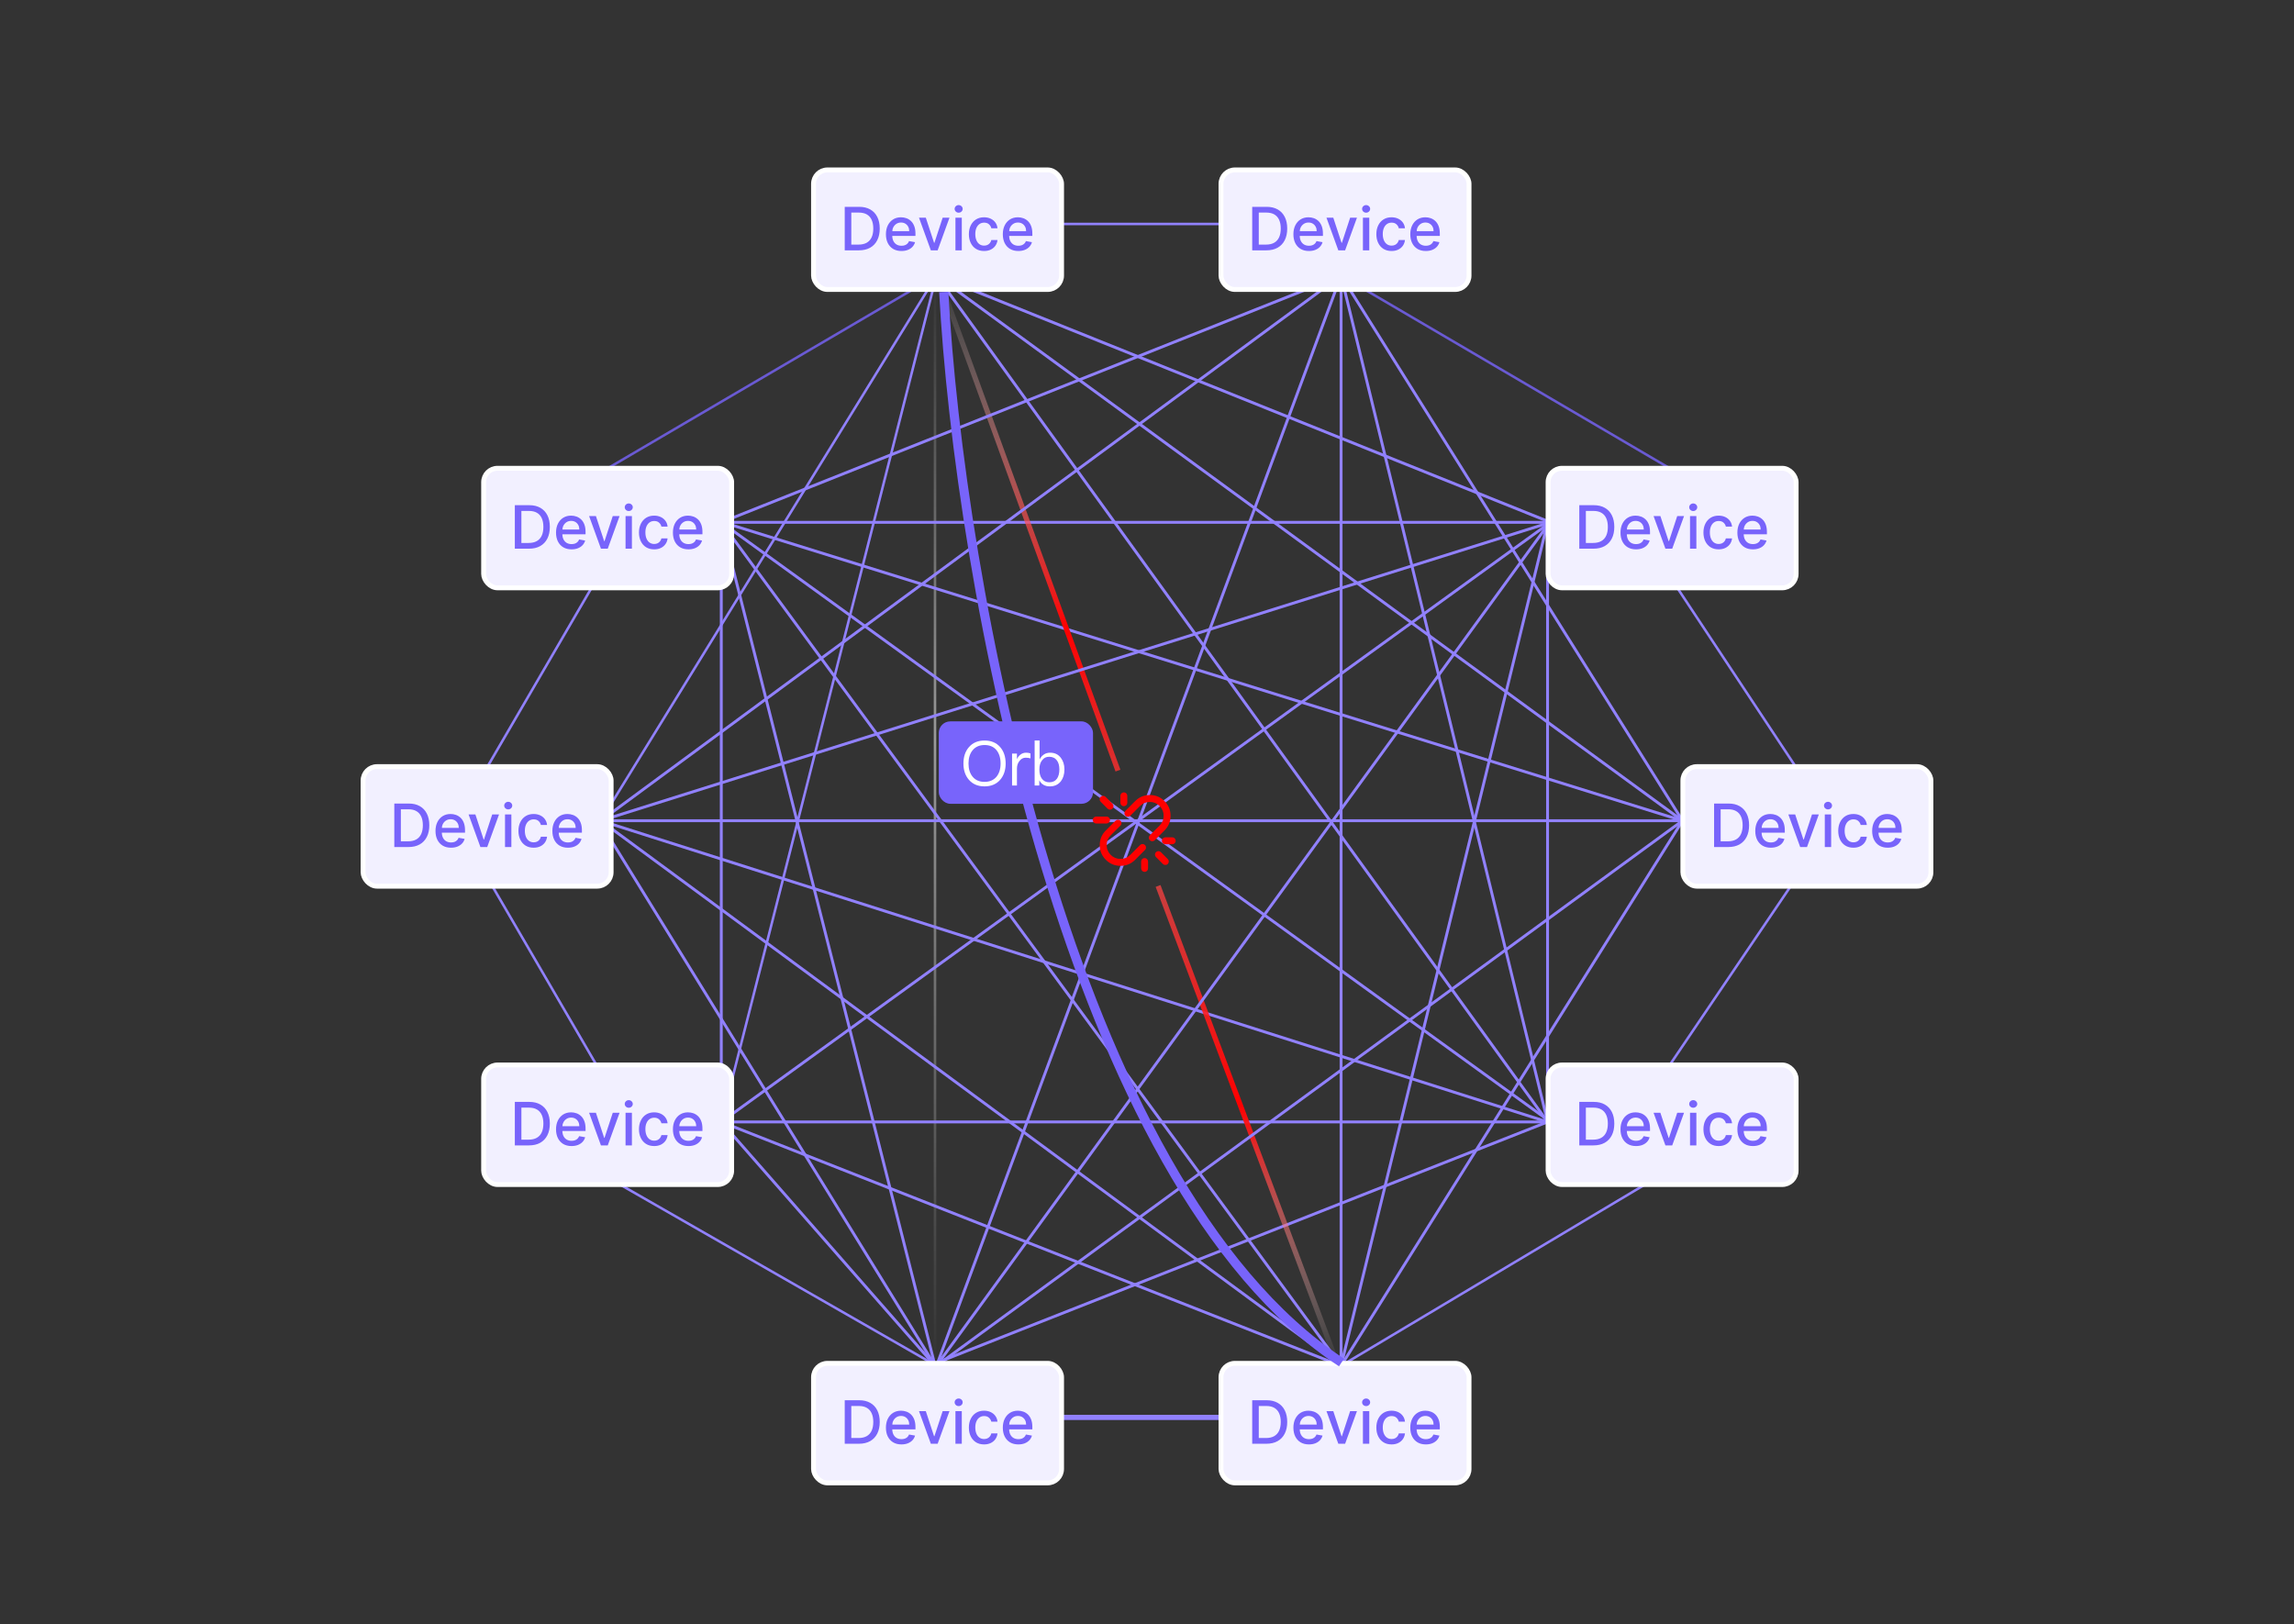 <svg width="500" height="354" viewBox="0 0 500 354" fill="none" xmlns="http://www.w3.org/2000/svg">
<rect x="0" y="0" width="500" height="354" fill="#333333" stroke="none"/>
<path d="M130.95 255.812L204.116 297.71" stroke="#9181FF" stroke-width="0.547"/>
<path d="M363.592 255.188L292.301 297.712" stroke="#9181FF" stroke-width="0.547"/>
<path d="M130.33 125.742L105.941 167.64" stroke="#9181FF" stroke-width="0.547"/>
<path d="M105.922 190.777L130.311 232.675" stroke="#9181FF" stroke-width="0.547"/>
<path d="M363.577 125.114L391.718 167.637" stroke="#9181FF" stroke-width="0.547"/>
<path d="M392.344 190.149L363.578 232.672" stroke="#9181FF" stroke-width="0.547"/>
<path d="M229.131 48.821H266.653" stroke="#9181FF" stroke-width="0.547"/>
<path d="M229.131 308.966H266.653" stroke="#9181FF" stroke-width="1.13"/>
<path opacity="0.5" d="M203.794 60.079V297.71" stroke="url(#paint0_linear_1520_4705)" stroke-width="0.547"/>
<path d="M157.21 244.559L203.799 297.714" stroke="#9181FF" stroke-width="0.625"/>
<path d="M130.956 179.52L203.81 297.711" stroke="#9181FF" stroke-width="0.625"/>
<path d="M157.21 113.856L203.799 297.708" stroke="#9181FF" stroke-width="0.625"/>
<path d="M157.21 113.856V244.758" stroke="#9181FF" stroke-width="0.625"/>
<path d="M292.301 60.079V297.709" stroke="#9181FF" stroke-width="0.625"/>
<path d="M366.48 178.9L130.947 178.9" stroke="#9181FF" stroke-width="0.625"/>
<path d="M337.951 113.856L157.22 113.856" stroke="#9181FF" stroke-width="0.625"/>
<path d="M337.306 244.559H157.204" stroke="#9181FF" stroke-width="0.625"/>
<path d="M337.306 244.561L130.939 178.9" stroke="#9181FF" stroke-width="0.625"/>
<path d="M337.951 244.553L157.224 113.856" stroke="#9181FF" stroke-width="0.625"/>
<path d="M337.306 244.559L204.106 297.088" stroke="#9181FF" stroke-width="0.625"/>
<path d="M204.112 60.079L157.21 244.555" stroke="#9181FF" stroke-width="0.547"/>
<path d="M204.114 60.079L130.947 178.894" stroke="#9181FF" stroke-width="0.547"/>
<path d="M204.108 60.079L337.934 113.858" stroke="#9181FF" stroke-width="0.63"/>
<path d="M204.108 60.079L366.7 178.894" stroke="#9181FF" stroke-width="0.63"/>
<path d="M156.59 113.555L366.709 178.896" stroke="#9181FF" stroke-width="0.625"/>
<path d="M204.108 60.079L337.308 244.555" stroke="#9181FF" stroke-width="0.63"/>
<path d="M291.775 298.082L252.415 193.121" stroke="url(#paint1_linear_1520_4705)" stroke-width="1.13"/>
<path d="M204.312 59.736L243.672 167.976" stroke="url(#paint2_linear_1520_4705)" stroke-width="1.13"/>
<path d="M157.21 244.559L292.287 297.713" stroke="#9181FF" stroke-width="0.625"/>
<path d="M130.947 178.9L292.289 297.715" stroke="#9181FF" stroke-width="0.625"/>
<path d="M157.21 113.856L292.287 297.707" stroke="#9181FF" stroke-width="0.625"/>
<path d="M292.288 60.076L130.946 178.892" stroke="#9181FF" stroke-width="0.625"/>
<path d="M292.3 60.077L157.223 113.857" stroke="#9181FF" stroke-width="0.625"/>
<path d="M292.301 60.079L366.718 178.894" stroke="#9181FF" stroke-width="0.625"/>
<path d="M292.301 60.079L337.327 244.555" stroke="#9181FF" stroke-width="0.625"/>
<path d="M292.301 60.079L204.126 297.709" stroke="#9181FF" stroke-width="0.625"/>
<path d="M337.948 113.856L130.956 178.892" stroke="#9181FF" stroke-width="0.625"/>
<path d="M337.937 113.856L157.21 244.553" stroke="#9181FF" stroke-width="0.625"/>
<path d="M337.317 114.489L204.116 297.715" stroke="#9181FF" stroke-width="0.625"/>
<path d="M337.327 113.856L292.301 297.707" stroke="#9181FF" stroke-width="0.625"/>
<path d="M337.306 113.856V244.553" stroke="#9181FF" stroke-width="0.625"/>
<path d="M366.718 178.9L292.301 297.715" stroke="#9181FF" stroke-width="0.625"/>
<path d="M366.708 178.9L204.116 297.715" stroke="#9181FF" stroke-width="0.625"/>
<path d="M204.106 60.081L131.565 102.604" stroke="#7864FB" stroke-opacity="0.8" stroke-width="0.547"/>
<path d="M292.291 60.081L364.832 102.604" stroke="#7864FB" stroke-opacity="0.8" stroke-width="0.547"/>
<rect x="177.314" y="37.037" width="54.064" height="26.064" rx="3.031" fill="#F2F0FF"/>
<rect x="177.314" y="37.037" width="54.064" height="26.064" rx="3.031" stroke="white" stroke-width="1.058"/>
<path d="M187.188 54.569H184.118V45.087H187.285C188.214 45.087 189.012 45.277 189.679 45.656C190.345 46.033 190.856 46.575 191.211 47.281C191.569 47.985 191.748 48.829 191.748 49.814C191.748 50.802 191.568 51.651 191.206 52.361C190.848 53.07 190.33 53.617 189.651 53.999C188.972 54.379 188.151 54.569 187.188 54.569ZM185.549 53.319H187.109C187.831 53.319 188.432 53.183 188.91 52.911C189.388 52.637 189.746 52.24 189.984 51.721C190.222 51.2 190.341 50.564 190.341 49.814C190.341 49.07 190.222 48.439 189.984 47.92C189.75 47.402 189.399 47.008 188.933 46.74C188.467 46.471 187.888 46.337 187.197 46.337H185.549V53.319ZM196.481 54.712C195.78 54.712 195.177 54.563 194.671 54.263C194.168 53.961 193.779 53.536 193.504 52.99C193.232 52.441 193.097 51.797 193.097 51.059C193.097 50.331 193.232 49.689 193.504 49.133C193.779 48.578 194.162 48.144 194.652 47.832C195.146 47.521 195.723 47.365 196.384 47.365C196.785 47.365 197.174 47.431 197.551 47.564C197.927 47.697 198.265 47.905 198.565 48.189C198.864 48.473 199.1 48.842 199.273 49.295C199.446 49.746 199.532 50.294 199.532 50.939V51.43H193.879V50.393H198.176C198.176 50.029 198.102 49.706 197.953 49.425C197.805 49.141 197.597 48.917 197.328 48.754C197.063 48.59 196.751 48.508 196.393 48.508C196.004 48.508 195.665 48.604 195.375 48.795C195.087 48.984 194.865 49.231 194.708 49.536C194.554 49.839 194.476 50.167 194.476 50.522V51.333C194.476 51.808 194.56 52.212 194.726 52.546C194.896 52.879 195.132 53.134 195.435 53.31C195.737 53.483 196.091 53.569 196.495 53.569C196.757 53.569 196.997 53.532 197.213 53.458C197.429 53.381 197.615 53.266 197.773 53.115C197.93 52.964 198.051 52.777 198.134 52.555L199.444 52.791C199.339 53.177 199.151 53.515 198.879 53.805C198.611 54.092 198.273 54.316 197.865 54.476C197.461 54.634 197 54.712 196.481 54.712ZM206.948 47.457L204.369 54.569H202.888L200.304 47.457H201.791L203.592 52.93H203.666L205.462 47.457H206.948ZM208.249 54.569V47.457H209.634V54.569H208.249ZM208.948 46.36C208.708 46.36 208.501 46.28 208.328 46.119C208.158 45.956 208.073 45.761 208.073 45.536C208.073 45.307 208.158 45.113 208.328 44.953C208.501 44.789 208.708 44.707 208.948 44.707C209.189 44.707 209.394 44.789 209.564 44.953C209.737 45.113 209.824 45.307 209.824 45.536C209.824 45.761 209.737 45.956 209.564 46.119C209.394 46.28 209.189 46.36 208.948 46.36ZM214.492 54.712C213.803 54.712 213.211 54.557 212.714 54.245C212.22 53.93 211.84 53.496 211.575 52.944C211.309 52.391 211.177 51.759 211.177 51.046C211.177 50.323 211.312 49.686 211.584 49.133C211.856 48.578 212.238 48.144 212.732 47.832C213.226 47.521 213.808 47.365 214.478 47.365C215.018 47.365 215.499 47.465 215.922 47.666C216.345 47.863 216.686 48.141 216.946 48.499C217.208 48.857 217.364 49.275 217.413 49.754H216.066C215.992 49.42 215.822 49.133 215.557 48.893C215.294 48.652 214.942 48.532 214.501 48.532C214.115 48.532 213.777 48.633 213.487 48.837C213.2 49.038 212.976 49.325 212.816 49.698C212.655 50.069 212.575 50.507 212.575 51.013C212.575 51.532 212.654 51.979 212.811 52.356C212.968 52.732 213.191 53.024 213.478 53.231C213.768 53.438 214.109 53.541 214.501 53.541C214.763 53.541 215.001 53.493 215.214 53.398C215.43 53.299 215.611 53.158 215.756 52.976C215.904 52.794 216.007 52.575 216.066 52.319H217.413C217.364 52.779 217.214 53.189 216.964 53.55C216.714 53.911 216.379 54.196 215.959 54.402C215.543 54.609 215.053 54.712 214.492 54.712ZM221.959 54.712C221.258 54.712 220.655 54.563 220.148 54.263C219.645 53.961 219.256 53.536 218.982 52.99C218.71 52.441 218.574 51.797 218.574 51.059C218.574 50.331 218.71 49.689 218.982 49.133C219.256 48.578 219.639 48.144 220.13 47.832C220.624 47.521 221.201 47.365 221.861 47.365C222.263 47.365 222.652 47.431 223.028 47.564C223.405 47.697 223.743 47.905 224.042 48.189C224.342 48.473 224.578 48.842 224.751 49.295C224.923 49.746 225.01 50.294 225.01 50.939V51.43H219.357V50.393H223.653C223.653 50.029 223.579 49.706 223.431 49.425C223.283 49.141 223.075 48.917 222.806 48.754C222.541 48.59 222.229 48.508 221.871 48.508C221.482 48.508 221.142 48.604 220.852 48.795C220.565 48.984 220.343 49.231 220.185 49.536C220.031 49.839 219.954 50.167 219.954 50.522V51.333C219.954 51.808 220.037 52.212 220.204 52.546C220.374 52.879 220.61 53.134 220.912 53.31C221.215 53.483 221.568 53.569 221.973 53.569C222.235 53.569 222.474 53.532 222.69 53.458C222.906 53.381 223.093 53.266 223.25 53.115C223.408 52.964 223.528 52.777 223.612 52.555L224.922 52.791C224.817 53.177 224.629 53.515 224.357 53.805C224.088 54.092 223.75 54.316 223.343 54.476C222.939 54.634 222.477 54.712 221.959 54.712Z" fill="#7864FB"/>
<rect x="266.127" y="37.037" width="54.064" height="26.064" rx="3.031" fill="#F2F0FF"/>
<rect x="266.127" y="37.037" width="54.064" height="26.064" rx="3.031" stroke="white" stroke-width="1.058"/>
<path d="M276.001 54.569H272.931V45.087H276.098C277.027 45.087 277.825 45.277 278.492 45.656C279.158 46.033 279.669 46.575 280.024 47.281C280.382 47.985 280.561 48.829 280.561 49.814C280.561 50.802 280.381 51.651 280.019 52.361C279.661 53.07 279.143 53.617 278.464 53.999C277.785 54.379 276.964 54.569 276.001 54.569ZM274.362 53.319H275.922C276.644 53.319 277.245 53.183 277.723 52.911C278.201 52.637 278.559 52.24 278.797 51.721C279.035 51.2 279.154 50.564 279.154 49.814C279.154 49.07 279.035 48.439 278.797 47.92C278.563 47.402 278.212 47.008 277.746 46.74C277.28 46.471 276.701 46.337 276.01 46.337H274.362V53.319ZM285.294 54.712C284.593 54.712 283.99 54.563 283.484 54.263C282.981 53.961 282.592 53.536 282.317 52.99C282.045 52.441 281.91 51.797 281.91 51.059C281.91 50.331 282.045 49.689 282.317 49.133C282.592 48.578 282.974 48.144 283.465 47.832C283.959 47.521 284.536 47.365 285.197 47.365C285.598 47.365 285.987 47.431 286.364 47.564C286.74 47.697 287.078 47.905 287.378 48.189C287.677 48.473 287.913 48.842 288.086 49.295C288.259 49.746 288.345 50.294 288.345 50.939V51.43H282.692V50.393H286.989C286.989 50.029 286.915 49.706 286.766 49.425C286.618 49.141 286.41 48.917 286.141 48.754C285.876 48.59 285.564 48.508 285.206 48.508C284.817 48.508 284.478 48.604 284.188 48.795C283.9 48.984 283.678 49.231 283.521 49.536C283.366 49.839 283.289 50.167 283.289 50.522V51.333C283.289 51.808 283.373 52.212 283.539 52.546C283.709 52.879 283.945 53.134 284.248 53.31C284.55 53.483 284.904 53.569 285.308 53.569C285.57 53.569 285.81 53.532 286.026 53.458C286.242 53.381 286.428 53.266 286.586 53.115C286.743 52.964 286.864 52.777 286.947 52.555L288.257 52.791C288.152 53.177 287.964 53.515 287.692 53.805C287.424 54.092 287.086 54.316 286.678 54.476C286.274 54.634 285.813 54.712 285.294 54.712ZM295.761 47.457L293.182 54.569H291.701L289.117 47.457H290.604L292.405 52.93H292.479L294.275 47.457H295.761ZM297.062 54.569V47.457H298.447V54.569H297.062ZM297.761 46.36C297.521 46.36 297.314 46.28 297.141 46.119C296.971 45.956 296.886 45.761 296.886 45.536C296.886 45.307 296.971 45.113 297.141 44.953C297.314 44.789 297.521 44.707 297.761 44.707C298.002 44.707 298.207 44.789 298.377 44.953C298.55 45.113 298.637 45.307 298.637 45.536C298.637 45.761 298.55 45.956 298.377 46.119C298.207 46.28 298.002 46.36 297.761 46.36ZM303.305 54.712C302.616 54.712 302.024 54.557 301.527 54.245C301.033 53.93 300.653 53.496 300.388 52.944C300.122 52.391 299.99 51.759 299.99 51.046C299.99 50.323 300.125 49.686 300.397 49.133C300.669 48.578 301.051 48.144 301.545 47.832C302.039 47.521 302.621 47.365 303.291 47.365C303.831 47.365 304.312 47.465 304.735 47.666C305.158 47.863 305.499 48.141 305.759 48.499C306.021 48.857 306.177 49.275 306.226 49.754H304.879C304.805 49.42 304.635 49.133 304.37 48.893C304.107 48.652 303.755 48.532 303.314 48.532C302.928 48.532 302.59 48.633 302.3 48.837C302.013 49.038 301.789 49.325 301.629 49.698C301.468 50.069 301.388 50.507 301.388 51.013C301.388 51.532 301.467 51.979 301.624 52.356C301.781 52.732 302.004 53.024 302.291 53.231C302.581 53.438 302.922 53.541 303.314 53.541C303.576 53.541 303.814 53.493 304.027 53.398C304.243 53.299 304.424 53.158 304.569 52.976C304.717 52.794 304.82 52.575 304.879 52.319H306.226C306.177 52.779 306.027 53.189 305.777 53.55C305.527 53.911 305.192 54.196 304.772 54.402C304.356 54.609 303.866 54.712 303.305 54.712ZM310.772 54.712C310.071 54.712 309.468 54.563 308.961 54.263C308.458 53.961 308.069 53.536 307.795 52.99C307.523 52.441 307.387 51.797 307.387 51.059C307.387 50.331 307.523 49.689 307.795 49.133C308.069 48.578 308.452 48.144 308.943 47.832C309.437 47.521 310.014 47.365 310.674 47.365C311.076 47.365 311.465 47.431 311.841 47.564C312.218 47.697 312.556 47.905 312.855 48.189C313.155 48.473 313.391 48.842 313.564 49.295C313.736 49.746 313.823 50.294 313.823 50.939V51.43H308.17V50.393H312.466C312.466 50.029 312.392 49.706 312.244 49.425C312.096 49.141 311.888 48.917 311.619 48.754C311.354 48.59 311.042 48.508 310.684 48.508C310.295 48.508 309.955 48.604 309.665 48.795C309.378 48.984 309.156 49.231 308.998 49.536C308.844 49.839 308.767 50.167 308.767 50.522V51.333C308.767 51.808 308.85 52.212 309.017 52.546C309.187 52.879 309.423 53.134 309.725 53.31C310.028 53.483 310.381 53.569 310.786 53.569C311.048 53.569 311.287 53.532 311.503 53.458C311.719 53.381 311.906 53.266 312.063 53.115C312.221 52.964 312.341 52.777 312.425 52.555L313.735 52.791C313.63 53.177 313.442 53.515 313.17 53.805C312.901 54.092 312.563 54.316 312.156 54.476C311.752 54.634 311.29 54.712 310.772 54.712Z" fill="#7864FB"/>
<rect x="337.42" y="102.072" width="54.064" height="26.064" rx="3.031" fill="#F2F0FF"/>
<rect x="337.42" y="102.072" width="54.064" height="26.064" rx="3.031" stroke="white" stroke-width="1.058"/>
<path d="M347.294 119.604H344.224V110.122H347.391C348.32 110.122 349.118 110.312 349.785 110.691C350.451 111.068 350.962 111.609 351.317 112.316C351.675 113.02 351.854 113.864 351.854 114.849C351.854 115.837 351.674 116.685 351.313 117.395C350.955 118.105 350.436 118.652 349.757 119.034C349.078 119.414 348.257 119.604 347.294 119.604ZM345.655 118.354H347.215C347.937 118.354 348.538 118.218 349.016 117.946C349.495 117.672 349.853 117.275 350.09 116.756C350.328 116.235 350.447 115.599 350.447 114.849C350.447 114.105 350.328 113.474 350.09 112.955C349.856 112.437 349.505 112.043 349.039 111.775C348.573 111.506 347.994 111.372 347.303 111.372H345.655V118.354ZM356.587 119.747C355.887 119.747 355.283 119.598 354.777 119.298C354.274 118.996 353.885 118.571 353.61 118.025C353.339 117.476 353.203 116.832 353.203 116.094C353.203 115.366 353.339 114.724 353.61 114.168C353.885 113.613 354.268 113.179 354.758 112.867C355.252 112.556 355.83 112.4 356.49 112.4C356.891 112.4 357.28 112.466 357.657 112.599C358.033 112.731 358.371 112.94 358.671 113.224C358.97 113.508 359.206 113.877 359.379 114.33C359.552 114.781 359.638 115.329 359.638 115.974V116.465H353.985V115.428H358.282C358.282 115.063 358.208 114.741 358.06 114.46C357.911 114.176 357.703 113.952 357.435 113.789C357.169 113.625 356.857 113.543 356.499 113.543C356.11 113.543 355.771 113.639 355.481 113.83C355.194 114.019 354.971 114.266 354.814 114.571C354.66 114.874 354.583 115.202 354.583 115.557V116.368C354.583 116.843 354.666 117.247 354.833 117.581C355.002 117.914 355.238 118.169 355.541 118.345C355.843 118.517 356.197 118.604 356.601 118.604C356.864 118.604 357.103 118.567 357.319 118.493C357.535 118.416 357.722 118.301 357.879 118.15C358.037 117.999 358.157 117.812 358.24 117.59L359.551 117.826C359.446 118.212 359.257 118.55 358.986 118.84C358.717 119.127 358.379 119.351 357.972 119.511C357.567 119.669 357.106 119.747 356.587 119.747ZM367.055 112.492L364.476 119.604H362.994L360.411 112.492H361.897L363.698 117.965H363.772L365.568 112.492H367.055ZM368.356 119.604V112.492H369.74V119.604H368.356ZM369.055 111.395C368.814 111.395 368.607 111.315 368.434 111.154C368.264 110.991 368.18 110.796 368.18 110.571C368.18 110.342 368.264 110.148 368.434 109.987C368.607 109.824 368.814 109.742 369.055 109.742C369.295 109.742 369.501 109.824 369.67 109.987C369.843 110.148 369.93 110.342 369.93 110.571C369.93 110.796 369.843 110.991 369.67 111.154C369.501 111.315 369.295 111.395 369.055 111.395ZM374.598 119.747C373.91 119.747 373.317 119.592 372.82 119.28C372.326 118.965 371.946 118.531 371.681 117.979C371.416 117.426 371.283 116.793 371.283 116.08C371.283 115.358 371.419 114.721 371.69 114.168C371.962 113.613 372.345 113.179 372.839 112.867C373.332 112.556 373.914 112.4 374.584 112.4C375.124 112.4 375.606 112.5 376.029 112.701C376.451 112.898 376.793 113.176 377.052 113.534C377.314 113.892 377.47 114.31 377.519 114.789H376.172C376.098 114.455 375.928 114.168 375.663 113.928C375.4 113.687 375.049 113.566 374.607 113.566C374.221 113.566 373.883 113.668 373.593 113.872C373.306 114.073 373.082 114.36 372.922 114.733C372.761 115.104 372.681 115.542 372.681 116.048C372.681 116.567 372.76 117.014 372.917 117.391C373.075 117.767 373.297 118.059 373.584 118.266C373.874 118.473 374.215 118.576 374.607 118.576C374.87 118.576 375.107 118.528 375.32 118.432C375.536 118.334 375.717 118.193 375.862 118.011C376.01 117.829 376.113 117.61 376.172 117.354H377.519C377.47 117.814 377.32 118.224 377.07 118.585C376.82 118.946 376.485 119.23 376.066 119.437C375.649 119.644 375.16 119.747 374.598 119.747ZM382.065 119.747C381.364 119.747 380.761 119.598 380.255 119.298C379.751 118.996 379.363 118.571 379.088 118.025C378.816 117.476 378.68 116.832 378.68 116.094C378.68 115.366 378.816 114.724 379.088 114.168C379.363 113.613 379.745 113.179 380.236 112.867C380.73 112.556 381.307 112.4 381.968 112.4C382.369 112.4 382.758 112.466 383.134 112.599C383.511 112.731 383.849 112.94 384.148 113.224C384.448 113.508 384.684 113.877 384.857 114.33C385.03 114.781 385.116 115.329 385.116 115.974V116.465H379.463V115.428H383.759C383.759 115.063 383.685 114.741 383.537 114.46C383.389 114.176 383.181 113.952 382.912 113.789C382.647 113.625 382.335 113.543 381.977 113.543C381.588 113.543 381.248 113.639 380.958 113.83C380.671 114.019 380.449 114.266 380.292 114.571C380.137 114.874 380.06 115.202 380.06 115.557V116.368C380.06 116.843 380.143 117.247 380.31 117.581C380.48 117.914 380.716 118.169 381.019 118.345C381.321 118.517 381.674 118.604 382.079 118.604C382.341 118.604 382.58 118.567 382.796 118.493C383.012 118.416 383.199 118.301 383.357 118.15C383.514 117.999 383.634 117.812 383.718 117.59L385.028 117.826C384.923 118.212 384.735 118.55 384.463 118.84C384.195 119.127 383.857 119.351 383.449 119.511C383.045 119.669 382.583 119.747 382.065 119.747Z" fill="#7864FB"/>
<rect x="366.798" y="167.107" width="54.064" height="26.064" rx="3.031" fill="#F2F0FF"/>
<rect x="366.798" y="167.107" width="54.064" height="26.064" rx="3.031" stroke="white" stroke-width="1.058"/>
<path d="M376.672 184.639H373.602V175.157H376.769C377.698 175.157 378.496 175.347 379.163 175.726C379.829 176.103 380.34 176.645 380.695 177.352C381.053 178.055 381.232 178.9 381.232 179.884C381.232 180.872 381.052 181.721 380.691 182.431C380.333 183.141 379.814 183.687 379.135 184.07C378.456 184.449 377.635 184.639 376.672 184.639ZM375.033 183.389H376.593C377.315 183.389 377.916 183.253 378.394 182.982C378.873 182.707 379.231 182.31 379.468 181.792C379.706 181.27 379.825 180.634 379.825 179.884C379.825 179.14 379.706 178.509 379.468 177.991C379.234 177.472 378.883 177.078 378.417 176.81C377.951 176.541 377.372 176.407 376.681 176.407H375.033V183.389ZM385.965 184.783C385.265 184.783 384.661 184.633 384.155 184.334C383.652 184.031 383.263 183.607 382.988 183.06C382.717 182.511 382.581 181.867 382.581 181.13C382.581 180.401 382.717 179.759 382.988 179.204C383.263 178.648 383.646 178.214 384.136 177.903C384.63 177.591 385.207 177.435 385.868 177.435C386.269 177.435 386.658 177.501 387.035 177.634C387.411 177.767 387.749 177.975 388.049 178.259C388.348 178.543 388.584 178.912 388.757 179.366C388.93 179.816 389.016 180.364 389.016 181.009V181.5H383.363V180.463H387.66C387.66 180.099 387.586 179.776 387.438 179.495C387.289 179.211 387.081 178.988 386.813 178.824C386.547 178.66 386.235 178.579 385.877 178.579C385.488 178.579 385.149 178.674 384.859 178.866C384.572 179.054 384.349 179.301 384.192 179.606C384.038 179.909 383.96 180.238 383.96 180.593V181.403C383.96 181.878 384.044 182.283 384.21 182.616C384.38 182.949 384.616 183.204 384.919 183.38C385.221 183.553 385.575 183.639 385.979 183.639C386.242 183.639 386.481 183.602 386.697 183.528C386.913 183.451 387.1 183.337 387.257 183.185C387.414 183.034 387.535 182.847 387.618 182.625L388.928 182.861C388.823 183.247 388.635 183.585 388.364 183.875C388.095 184.162 387.757 184.386 387.35 184.547C386.945 184.704 386.484 184.783 385.965 184.783ZM396.432 177.528L393.854 184.639H392.372L389.788 177.528H391.275L393.076 183H393.15L394.946 177.528H396.432ZM397.733 184.639V177.528H399.118V184.639H397.733ZM398.433 176.43C398.192 176.43 397.985 176.35 397.812 176.189C397.642 176.026 397.558 175.831 397.558 175.606C397.558 175.378 397.642 175.183 397.812 175.023C397.985 174.859 398.192 174.777 398.433 174.777C398.673 174.777 398.879 174.859 399.048 175.023C399.221 175.183 399.308 175.378 399.308 175.606C399.308 175.831 399.221 176.026 399.048 176.189C398.879 176.35 398.673 176.43 398.433 176.43ZM403.976 184.783C403.288 184.783 402.695 184.627 402.198 184.315C401.704 184 401.324 183.567 401.059 183.014C400.794 182.462 400.661 181.829 400.661 181.116C400.661 180.393 400.797 179.756 401.068 179.204C401.34 178.648 401.723 178.214 402.216 177.903C402.71 177.591 403.292 177.435 403.962 177.435C404.502 177.435 404.984 177.535 405.407 177.736C405.829 177.933 406.17 178.211 406.43 178.569C406.692 178.927 406.848 179.346 406.897 179.824H405.55C405.476 179.491 405.306 179.204 405.041 178.963C404.778 178.722 404.426 178.602 403.985 178.602C403.599 178.602 403.261 178.704 402.971 178.907C402.684 179.108 402.46 179.395 402.3 179.768C402.139 180.139 402.059 180.577 402.059 181.083C402.059 181.602 402.138 182.049 402.295 182.426C402.453 182.803 402.675 183.094 402.962 183.301C403.252 183.508 403.593 183.611 403.985 183.611C404.247 183.611 404.485 183.563 404.698 183.468C404.914 183.369 405.095 183.229 405.24 183.046C405.388 182.864 405.491 182.645 405.55 182.389H406.897C406.848 182.849 406.698 183.259 406.448 183.621C406.198 183.982 405.863 184.266 405.444 184.472C405.027 184.679 404.538 184.783 403.976 184.783ZM411.443 184.783C410.742 184.783 410.139 184.633 409.633 184.334C409.129 184.031 408.74 183.607 408.466 183.06C408.194 182.511 408.058 181.867 408.058 181.13C408.058 180.401 408.194 179.759 408.466 179.204C408.74 178.648 409.123 178.214 409.614 177.903C410.108 177.591 410.685 177.435 411.346 177.435C411.747 177.435 412.136 177.501 412.512 177.634C412.889 177.767 413.227 177.975 413.526 178.259C413.826 178.543 414.062 178.912 414.235 179.366C414.408 179.816 414.494 180.364 414.494 181.009V181.5H408.841V180.463H413.137C413.137 180.099 413.063 179.776 412.915 179.495C412.767 179.211 412.559 178.988 412.29 178.824C412.025 178.66 411.713 178.579 411.355 178.579C410.966 178.579 410.626 178.674 410.336 178.866C410.049 179.054 409.827 179.301 409.67 179.606C409.515 179.909 409.438 180.238 409.438 180.593V181.403C409.438 181.878 409.521 182.283 409.688 182.616C409.858 182.949 410.094 183.204 410.396 183.38C410.699 183.553 411.052 183.639 411.457 183.639C411.719 183.639 411.958 183.602 412.174 183.528C412.39 183.451 412.577 183.337 412.735 183.185C412.892 183.034 413.012 182.847 413.096 182.625L414.406 182.861C414.301 183.247 414.113 183.585 413.841 183.875C413.573 184.162 413.235 184.386 412.827 184.547C412.423 184.704 411.961 184.783 411.443 184.783Z" fill="#7864FB"/>
<rect x="337.42" y="232.142" width="54.064" height="26.064" rx="3.031" fill="#F2F0FF"/>
<rect x="337.42" y="232.142" width="54.064" height="26.064" rx="3.031" stroke="white" stroke-width="1.058"/>
<path d="M347.294 249.674H344.224V240.192H347.391C348.32 240.192 349.118 240.382 349.785 240.761C350.451 241.138 350.962 241.68 351.317 242.387C351.675 243.09 351.854 243.935 351.854 244.919C351.854 245.907 351.674 246.756 351.313 247.466C350.955 248.176 350.436 248.722 349.757 249.105C349.078 249.484 348.257 249.674 347.294 249.674ZM345.655 248.424H347.215C347.937 248.424 348.538 248.288 349.016 248.017C349.495 247.742 349.853 247.345 350.09 246.827C350.328 246.305 350.447 245.669 350.447 244.919C350.447 244.175 350.328 243.544 350.09 243.026C349.856 242.507 349.505 242.113 349.039 241.845C348.573 241.576 347.994 241.442 347.303 241.442H345.655V248.424ZM356.587 249.818C355.887 249.818 355.283 249.668 354.777 249.369C354.274 249.066 353.885 248.642 353.61 248.095C353.339 247.546 353.203 246.902 353.203 246.165C353.203 245.436 353.339 244.794 353.61 244.239C353.885 243.683 354.268 243.249 354.758 242.938C355.252 242.626 355.83 242.47 356.49 242.47C356.891 242.47 357.28 242.536 357.657 242.669C358.033 242.802 358.371 243.01 358.671 243.294C358.97 243.578 359.206 243.947 359.379 244.401C359.552 244.851 359.638 245.399 359.638 246.044V246.535H353.985V245.498H358.282C358.282 245.134 358.208 244.811 358.06 244.53C357.911 244.246 357.703 244.023 357.435 243.859C357.169 243.695 356.857 243.614 356.499 243.614C356.11 243.614 355.771 243.709 355.481 243.901C355.194 244.089 354.971 244.336 354.814 244.641C354.66 244.944 354.583 245.273 354.583 245.628V246.438C354.583 246.913 354.666 247.318 354.833 247.651C355.002 247.984 355.238 248.239 355.541 248.415C355.843 248.588 356.197 248.674 356.601 248.674C356.864 248.674 357.103 248.637 357.319 248.563C357.535 248.486 357.722 248.372 357.879 248.22C358.037 248.069 358.157 247.882 358.24 247.66L359.551 247.896C359.446 248.282 359.257 248.62 358.986 248.91C358.717 249.197 358.379 249.421 357.972 249.582C357.567 249.739 357.106 249.818 356.587 249.818ZM367.055 242.563L364.476 249.674H362.994L360.411 242.563H361.897L363.698 248.035H363.772L365.568 242.563H367.055ZM368.356 249.674V242.563H369.74V249.674H368.356ZM369.055 241.465C368.814 241.465 368.607 241.385 368.434 241.224C368.264 241.061 368.18 240.866 368.18 240.641C368.18 240.413 368.264 240.218 368.434 240.058C368.607 239.894 368.814 239.812 369.055 239.812C369.295 239.812 369.501 239.894 369.67 240.058C369.843 240.218 369.93 240.413 369.93 240.641C369.93 240.866 369.843 241.061 369.67 241.224C369.501 241.385 369.295 241.465 369.055 241.465ZM374.598 249.818C373.91 249.818 373.317 249.662 372.82 249.35C372.326 249.035 371.946 248.602 371.681 248.049C371.416 247.497 371.283 246.864 371.283 246.151C371.283 245.429 371.419 244.791 371.69 244.239C371.962 243.683 372.345 243.249 372.839 242.938C373.332 242.626 373.914 242.47 374.584 242.47C375.124 242.47 375.606 242.57 376.029 242.771C376.451 242.968 376.793 243.246 377.052 243.604C377.314 243.962 377.47 244.381 377.519 244.859H376.172C376.098 244.526 375.928 244.239 375.663 243.998C375.4 243.757 375.049 243.637 374.607 243.637C374.221 243.637 373.883 243.739 373.593 243.942C373.306 244.143 373.082 244.43 372.922 244.803C372.761 245.174 372.681 245.612 372.681 246.118C372.681 246.637 372.76 247.084 372.917 247.461C373.075 247.838 373.297 248.129 373.584 248.336C373.874 248.543 374.215 248.646 374.607 248.646C374.87 248.646 375.107 248.598 375.32 248.503C375.536 248.404 375.717 248.264 375.862 248.081C376.01 247.899 376.113 247.68 376.172 247.424H377.519C377.47 247.884 377.32 248.294 377.07 248.656C376.82 249.017 376.485 249.301 376.066 249.508C375.649 249.714 375.16 249.818 374.598 249.818ZM382.065 249.818C381.364 249.818 380.761 249.668 380.255 249.369C379.751 249.066 379.363 248.642 379.088 248.095C378.816 247.546 378.68 246.902 378.68 246.165C378.68 245.436 378.816 244.794 379.088 244.239C379.363 243.683 379.745 243.249 380.236 242.938C380.73 242.626 381.307 242.47 381.968 242.47C382.369 242.47 382.758 242.536 383.134 242.669C383.511 242.802 383.849 243.01 384.148 243.294C384.448 243.578 384.684 243.947 384.857 244.401C385.03 244.851 385.116 245.399 385.116 246.044V246.535H379.463V245.498H383.759C383.759 245.134 383.685 244.811 383.537 244.53C383.389 244.246 383.181 244.023 382.912 243.859C382.647 243.695 382.335 243.614 381.977 243.614C381.588 243.614 381.248 243.709 380.958 243.901C380.671 244.089 380.449 244.336 380.292 244.641C380.137 244.944 380.06 245.273 380.06 245.628V246.438C380.06 246.913 380.143 247.318 380.31 247.651C380.48 247.984 380.716 248.239 381.019 248.415C381.321 248.588 381.674 248.674 382.079 248.674C382.341 248.674 382.58 248.637 382.796 248.563C383.012 248.486 383.199 248.372 383.357 248.22C383.514 248.069 383.634 247.882 383.718 247.66L385.028 247.896C384.923 248.282 384.735 248.62 384.463 248.91C384.195 249.197 383.857 249.421 383.449 249.582C383.045 249.739 382.583 249.818 382.065 249.818Z" fill="#7864FB"/>
<rect x="105.409" y="102.072" width="54.064" height="26.064" rx="3.031" fill="#F2F0FF"/>
<rect x="105.409" y="102.072" width="54.064" height="26.064" rx="3.031" stroke="white" stroke-width="1.058"/>
<path d="M115.283 119.604H112.213V110.122H115.38C116.309 110.122 117.107 110.312 117.774 110.691C118.441 111.068 118.952 111.609 119.307 112.316C119.665 113.02 119.844 113.864 119.844 114.849C119.844 115.837 119.663 116.685 119.302 117.395C118.944 118.105 118.425 118.652 117.746 119.034C117.067 119.414 116.246 119.604 115.283 119.604ZM113.644 118.354H115.204C115.927 118.354 116.527 118.218 117.005 117.946C117.484 117.672 117.842 117.275 118.08 116.756C118.317 116.235 118.436 115.599 118.436 114.849C118.436 114.105 118.317 113.474 118.08 112.955C117.845 112.437 117.495 112.043 117.029 111.775C116.562 111.506 115.984 111.372 115.292 111.372H113.644V118.354ZM124.577 119.747C123.876 119.747 123.272 119.598 122.766 119.298C122.263 118.996 121.874 118.571 121.6 118.025C121.328 117.476 121.192 116.832 121.192 116.094C121.192 115.366 121.328 114.724 121.6 114.168C121.874 113.613 122.257 113.179 122.748 112.867C123.242 112.556 123.819 112.4 124.479 112.4C124.881 112.4 125.27 112.466 125.646 112.599C126.023 112.731 126.361 112.94 126.66 113.224C126.959 113.508 127.196 113.877 127.368 114.33C127.541 114.781 127.628 115.329 127.628 115.974V116.465H121.975V115.428H126.271C126.271 115.063 126.197 114.741 126.049 114.46C125.901 114.176 125.692 113.952 125.424 113.789C125.158 113.625 124.847 113.543 124.489 113.543C124.1 113.543 123.76 113.639 123.47 113.83C123.183 114.019 122.961 114.266 122.803 114.571C122.649 114.874 122.572 115.202 122.572 115.557V116.368C122.572 116.843 122.655 117.247 122.822 117.581C122.992 117.914 123.228 118.169 123.53 118.345C123.833 118.517 124.186 118.604 124.59 118.604C124.853 118.604 125.092 118.567 125.308 118.493C125.524 118.416 125.711 118.301 125.868 118.15C126.026 117.999 126.146 117.812 126.229 117.59L127.54 117.826C127.435 118.212 127.247 118.55 126.975 118.84C126.706 119.127 126.368 119.351 125.961 119.511C125.557 119.669 125.095 119.747 124.577 119.747ZM135.044 112.492L132.465 119.604H130.983L128.4 112.492H129.886L131.687 117.965H131.761L133.558 112.492H135.044ZM136.345 119.604V112.492H137.729V119.604H136.345ZM137.044 111.395C136.803 111.395 136.596 111.315 136.424 111.154C136.254 110.991 136.169 110.796 136.169 110.571C136.169 110.342 136.254 110.148 136.424 109.987C136.596 109.824 136.803 109.742 137.044 109.742C137.285 109.742 137.49 109.824 137.66 109.987C137.833 110.148 137.919 110.342 137.919 110.571C137.919 110.796 137.833 110.991 137.66 111.154C137.49 111.315 137.285 111.395 137.044 111.395ZM142.587 119.747C141.899 119.747 141.306 119.592 140.809 119.28C140.315 118.965 139.936 118.531 139.67 117.979C139.405 117.426 139.272 116.793 139.272 116.08C139.272 115.358 139.408 114.721 139.68 114.168C139.951 113.613 140.334 113.179 140.828 112.867C141.322 112.556 141.903 112.4 142.573 112.4C143.113 112.4 143.595 112.5 144.018 112.701C144.441 112.898 144.782 113.176 145.041 113.534C145.303 113.892 145.459 114.31 145.509 114.789H144.161C144.087 114.455 143.918 114.168 143.652 113.928C143.39 113.687 143.038 113.566 142.596 113.566C142.211 113.566 141.873 113.668 141.582 113.872C141.295 114.073 141.072 114.36 140.911 114.733C140.751 115.104 140.67 115.542 140.67 116.048C140.67 116.567 140.749 117.014 140.906 117.391C141.064 117.767 141.286 118.059 141.573 118.266C141.863 118.473 142.204 118.576 142.596 118.576C142.859 118.576 143.096 118.528 143.309 118.432C143.526 118.334 143.706 118.193 143.851 118.011C143.999 117.829 144.103 117.61 144.161 117.354H145.509C145.459 117.814 145.31 118.224 145.06 118.585C144.81 118.946 144.475 119.23 144.055 119.437C143.638 119.644 143.149 119.747 142.587 119.747ZM150.054 119.747C149.353 119.747 148.75 119.598 148.244 119.298C147.741 118.996 147.352 118.571 147.077 118.025C146.805 117.476 146.67 116.832 146.67 116.094C146.67 115.366 146.805 114.724 147.077 114.168C147.352 113.613 147.735 113.179 148.225 112.867C148.719 112.556 149.296 112.4 149.957 112.4C150.358 112.4 150.747 112.466 151.124 112.599C151.5 112.731 151.838 112.94 152.138 113.224C152.437 113.508 152.673 113.877 152.846 114.33C153.019 114.781 153.105 115.329 153.105 115.974V116.465H147.452V115.428H151.749C151.749 115.063 151.675 114.741 151.526 114.46C151.378 114.176 151.17 113.952 150.901 113.789C150.636 113.625 150.324 113.543 149.966 113.543C149.577 113.543 149.238 113.639 148.948 113.83C148.661 114.019 148.438 114.266 148.281 114.571C148.127 114.874 148.049 115.202 148.049 115.557V116.368C148.049 116.843 148.133 117.247 148.299 117.581C148.469 117.914 148.705 118.169 149.008 118.345C149.31 118.517 149.664 118.604 150.068 118.604C150.33 118.604 150.57 118.567 150.786 118.493C151.002 118.416 151.188 118.301 151.346 118.15C151.503 117.999 151.624 117.812 151.707 117.59L153.017 117.826C152.912 118.212 152.724 118.55 152.452 118.84C152.184 119.127 151.846 119.351 151.439 119.511C151.034 119.669 150.573 119.747 150.054 119.747Z" fill="#7864FB"/>
<rect x="79.138" y="167.107" width="54.064" height="26.064" rx="3.031" fill="#F2F0FF"/>
<rect x="79.138" y="167.107" width="54.064" height="26.064" rx="3.031" stroke="white" stroke-width="1.058"/>
<path d="M89.012 184.639H85.942V175.157H89.109C90.038 175.157 90.836 175.347 91.503 175.726C92.169 176.103 92.68 176.645 93.035 177.352C93.393 178.055 93.572 178.9 93.572 179.884C93.572 180.872 93.392 181.721 93.031 182.431C92.673 183.141 92.154 183.687 91.475 184.07C90.796 184.449 89.975 184.639 89.012 184.639ZM87.373 183.389H88.933C89.655 183.389 90.256 183.253 90.734 182.982C91.213 182.707 91.571 182.31 91.808 181.792C92.046 181.27 92.165 180.634 92.165 179.884C92.165 179.14 92.046 178.509 91.808 177.991C91.574 177.472 91.223 177.078 90.757 176.81C90.291 176.541 89.713 176.407 89.021 176.407H87.373V183.389ZM98.305 184.783C97.605 184.783 97.001 184.633 96.495 184.334C95.992 184.031 95.603 183.607 95.328 183.06C95.057 182.511 94.921 181.867 94.921 181.13C94.921 180.401 95.057 179.759 95.328 179.204C95.603 178.648 95.986 178.214 96.477 177.903C96.97 177.591 97.548 177.435 98.208 177.435C98.609 177.435 98.998 177.501 99.375 177.634C99.751 177.767 100.089 177.975 100.389 178.259C100.688 178.543 100.924 178.912 101.097 179.366C101.27 179.816 101.356 180.364 101.356 181.009V181.5H95.703V180.463H100C100 180.099 99.926 179.776 99.778 179.495C99.629 179.211 99.421 178.988 99.153 178.824C98.887 178.66 98.575 178.579 98.217 178.579C97.828 178.579 97.489 178.674 97.199 178.866C96.912 179.054 96.689 179.301 96.532 179.606C96.378 179.909 96.301 180.238 96.301 180.593V181.403C96.301 181.878 96.384 182.283 96.551 182.616C96.72 182.949 96.957 183.204 97.259 183.38C97.561 183.553 97.915 183.639 98.319 183.639C98.582 183.639 98.821 183.602 99.037 183.528C99.253 183.451 99.44 183.337 99.597 183.185C99.754 183.034 99.875 182.847 99.958 182.625L101.269 182.861C101.164 183.247 100.975 183.585 100.704 183.875C100.435 184.162 100.097 184.386 99.69 184.547C99.285 184.704 98.824 184.783 98.305 184.783ZM108.773 177.528L106.194 184.639H104.712L102.129 177.528H103.615L105.416 183H105.49L107.286 177.528H108.773ZM110.074 184.639V177.528H111.458V184.639H110.074ZM110.773 176.43C110.532 176.43 110.325 176.35 110.152 176.189C109.983 176.026 109.898 175.831 109.898 175.606C109.898 175.378 109.983 175.183 110.152 175.023C110.325 174.859 110.532 174.777 110.773 174.777C111.013 174.777 111.219 174.859 111.388 175.023C111.561 175.183 111.648 175.378 111.648 175.606C111.648 175.831 111.561 176.026 111.388 176.189C111.219 176.35 111.013 176.43 110.773 176.43ZM116.316 184.783C115.628 184.783 115.035 184.627 114.538 184.315C114.044 184 113.664 183.567 113.399 183.014C113.134 182.462 113.001 181.829 113.001 181.116C113.001 180.393 113.137 179.756 113.408 179.204C113.68 178.648 114.063 178.214 114.557 177.903C115.05 177.591 115.632 177.435 116.302 177.435C116.842 177.435 117.324 177.535 117.747 177.736C118.169 177.933 118.511 178.211 118.77 178.569C119.032 178.927 119.188 179.346 119.237 179.824H117.89C117.816 179.491 117.646 179.204 117.381 178.963C117.118 178.722 116.767 178.602 116.325 178.602C115.939 178.602 115.601 178.704 115.311 178.907C115.024 179.108 114.8 179.395 114.64 179.768C114.479 180.139 114.399 180.577 114.399 181.083C114.399 181.602 114.478 182.049 114.635 182.426C114.793 182.803 115.015 183.094 115.302 183.301C115.592 183.508 115.933 183.611 116.325 183.611C116.588 183.611 116.825 183.563 117.038 183.468C117.254 183.369 117.435 183.229 117.58 183.046C117.728 182.864 117.831 182.645 117.89 182.389H119.237C119.188 182.849 119.038 183.259 118.788 183.621C118.538 183.982 118.203 184.266 117.784 184.472C117.367 184.679 116.878 184.783 116.316 184.783ZM123.783 184.783C123.082 184.783 122.479 184.633 121.973 184.334C121.469 184.031 121.081 183.607 120.806 183.06C120.534 182.511 120.398 181.867 120.398 181.13C120.398 180.401 120.534 179.759 120.806 179.204C121.081 178.648 121.463 178.214 121.954 177.903C122.448 177.591 123.025 177.435 123.686 177.435C124.087 177.435 124.476 177.501 124.852 177.634C125.229 177.767 125.567 177.975 125.866 178.259C126.166 178.543 126.402 178.912 126.575 179.366C126.748 179.816 126.834 180.364 126.834 181.009V181.5H121.181V180.463H125.477C125.477 180.099 125.403 179.776 125.255 179.495C125.107 179.211 124.899 178.988 124.63 178.824C124.365 178.66 124.053 178.579 123.695 178.579C123.306 178.579 122.966 178.674 122.676 178.866C122.389 179.054 122.167 179.301 122.01 179.606C121.855 179.909 121.778 180.238 121.778 180.593V181.403C121.778 181.878 121.861 182.283 122.028 182.616C122.198 182.949 122.434 183.204 122.737 183.38C123.039 183.553 123.392 183.639 123.797 183.639C124.059 183.639 124.298 183.602 124.514 183.528C124.731 183.451 124.917 183.337 125.075 183.185C125.232 183.034 125.352 182.847 125.436 182.625L126.746 182.861C126.641 183.247 126.453 183.585 126.181 183.875C125.913 184.162 125.575 184.386 125.167 184.547C124.763 184.704 124.301 184.783 123.783 184.783Z" fill="#7864FB"/>
<rect x="105.409" y="232.142" width="54.064" height="26.064" rx="3.031" fill="#F2F0FF"/>
<rect x="105.409" y="232.142" width="54.064" height="26.064" rx="3.031" stroke="white" stroke-width="1.058"/>
<path d="M115.283 249.674H112.213V240.192H115.38C116.309 240.192 117.107 240.382 117.774 240.761C118.441 241.138 118.952 241.68 119.307 242.387C119.665 243.09 119.844 243.935 119.844 244.919C119.844 245.907 119.663 246.756 119.302 247.466C118.944 248.176 118.425 248.722 117.746 249.105C117.067 249.484 116.246 249.674 115.283 249.674ZM113.644 248.424H115.204C115.927 248.424 116.527 248.288 117.005 248.017C117.484 247.742 117.842 247.345 118.08 246.827C118.317 246.305 118.436 245.669 118.436 244.919C118.436 244.175 118.317 243.544 118.08 243.026C117.845 242.507 117.495 242.113 117.029 241.845C116.562 241.576 115.984 241.442 115.292 241.442H113.644V248.424ZM124.577 249.818C123.876 249.818 123.272 249.668 122.766 249.369C122.263 249.066 121.874 248.642 121.6 248.095C121.328 247.546 121.192 246.902 121.192 246.165C121.192 245.436 121.328 244.794 121.6 244.239C121.874 243.683 122.257 243.249 122.748 242.938C123.242 242.626 123.819 242.47 124.479 242.47C124.881 242.47 125.27 242.536 125.646 242.669C126.023 242.802 126.361 243.01 126.66 243.294C126.959 243.578 127.196 243.947 127.368 244.401C127.541 244.851 127.628 245.399 127.628 246.044V246.535H121.975V245.498H126.271C126.271 245.134 126.197 244.811 126.049 244.53C125.901 244.246 125.692 244.023 125.424 243.859C125.158 243.695 124.847 243.614 124.489 243.614C124.1 243.614 123.76 243.709 123.47 243.901C123.183 244.089 122.961 244.336 122.803 244.641C122.649 244.944 122.572 245.273 122.572 245.628V246.438C122.572 246.913 122.655 247.318 122.822 247.651C122.992 247.984 123.228 248.239 123.53 248.415C123.833 248.588 124.186 248.674 124.59 248.674C124.853 248.674 125.092 248.637 125.308 248.563C125.524 248.486 125.711 248.372 125.868 248.22C126.026 248.069 126.146 247.882 126.229 247.66L127.54 247.896C127.435 248.282 127.247 248.62 126.975 248.91C126.706 249.197 126.368 249.421 125.961 249.582C125.557 249.739 125.095 249.818 124.577 249.818ZM135.044 242.563L132.465 249.674H130.983L128.4 242.563H129.886L131.687 248.035H131.761L133.558 242.563H135.044ZM136.345 249.674V242.563H137.729V249.674H136.345ZM137.044 241.465C136.803 241.465 136.596 241.385 136.424 241.224C136.254 241.061 136.169 240.866 136.169 240.641C136.169 240.413 136.254 240.218 136.424 240.058C136.596 239.894 136.803 239.812 137.044 239.812C137.285 239.812 137.49 239.894 137.66 240.058C137.833 240.218 137.919 240.413 137.919 240.641C137.919 240.866 137.833 241.061 137.66 241.224C137.49 241.385 137.285 241.465 137.044 241.465ZM142.587 249.818C141.899 249.818 141.306 249.662 140.809 249.35C140.315 249.035 139.936 248.602 139.67 248.049C139.405 247.497 139.272 246.864 139.272 246.151C139.272 245.429 139.408 244.791 139.68 244.239C139.951 243.683 140.334 243.249 140.828 242.938C141.322 242.626 141.903 242.47 142.573 242.47C143.113 242.47 143.595 242.57 144.018 242.771C144.441 242.968 144.782 243.246 145.041 243.604C145.303 243.962 145.459 244.381 145.509 244.859H144.161C144.087 244.526 143.918 244.239 143.652 243.998C143.39 243.757 143.038 243.637 142.596 243.637C142.211 243.637 141.873 243.739 141.582 243.942C141.295 244.143 141.072 244.43 140.911 244.803C140.751 245.174 140.67 245.612 140.67 246.118C140.67 246.637 140.749 247.084 140.906 247.461C141.064 247.838 141.286 248.129 141.573 248.336C141.863 248.543 142.204 248.646 142.596 248.646C142.859 248.646 143.096 248.598 143.309 248.503C143.526 248.404 143.706 248.264 143.851 248.081C143.999 247.899 144.103 247.68 144.161 247.424H145.509C145.459 247.884 145.31 248.294 145.06 248.656C144.81 249.017 144.475 249.301 144.055 249.508C143.638 249.714 143.149 249.818 142.587 249.818ZM150.054 249.818C149.353 249.818 148.75 249.668 148.244 249.369C147.741 249.066 147.352 248.642 147.077 248.095C146.805 247.546 146.67 246.902 146.67 246.165C146.67 245.436 146.805 244.794 147.077 244.239C147.352 243.683 147.735 243.249 148.225 242.938C148.719 242.626 149.296 242.47 149.957 242.47C150.358 242.47 150.747 242.536 151.124 242.669C151.5 242.802 151.838 243.01 152.138 243.294C152.437 243.578 152.673 243.947 152.846 244.401C153.019 244.851 153.105 245.399 153.105 246.044V246.535H147.452V245.498H151.749C151.749 245.134 151.675 244.811 151.526 244.53C151.378 244.246 151.17 244.023 150.901 243.859C150.636 243.695 150.324 243.614 149.966 243.614C149.577 243.614 149.238 243.709 148.948 243.901C148.661 244.089 148.438 244.336 148.281 244.641C148.127 244.944 148.049 245.273 148.049 245.628V246.438C148.049 246.913 148.133 247.318 148.299 247.651C148.469 247.984 148.705 248.239 149.008 248.415C149.31 248.588 149.664 248.674 150.068 248.674C150.33 248.674 150.57 248.637 150.786 248.563C151.002 248.486 151.188 248.372 151.346 248.22C151.503 248.069 151.624 247.882 151.707 247.66L153.017 247.896C152.912 248.282 152.724 248.62 152.452 248.91C152.184 249.197 151.846 249.421 151.439 249.582C151.034 249.739 150.573 249.818 150.054 249.818Z" fill="#7864FB"/>
<rect x="177.314" y="297.177" width="54.064" height="26.064" rx="3.031" fill="#F2F0FF"/>
<rect x="177.314" y="297.177" width="54.064" height="26.064" rx="3.031" stroke="white" stroke-width="1.058"/>
<path d="M187.187 314.709H184.118V305.227H187.285C188.214 305.227 189.012 305.417 189.678 305.797C190.345 306.173 190.856 306.715 191.211 307.422C191.569 308.126 191.748 308.97 191.748 309.954C191.748 310.942 191.567 311.791 191.206 312.501C190.848 313.211 190.33 313.757 189.651 314.14C188.971 314.52 188.15 314.709 187.187 314.709ZM185.548 313.459H187.109C187.831 313.459 188.431 313.323 188.91 313.052C189.388 312.777 189.746 312.38 189.984 311.862C190.222 311.34 190.34 310.704 190.34 309.954C190.34 309.21 190.222 308.579 189.984 308.061C189.749 307.542 189.399 307.149 188.933 306.88C188.467 306.612 187.888 306.477 187.197 306.477H185.548V313.459ZM196.481 314.853C195.78 314.853 195.177 314.703 194.671 314.404C194.167 314.101 193.779 313.677 193.504 313.131C193.232 312.581 193.096 311.938 193.096 311.2C193.096 310.471 193.232 309.829 193.504 309.274C193.779 308.718 194.161 308.284 194.652 307.973C195.146 307.661 195.723 307.505 196.384 307.505C196.785 307.505 197.174 307.571 197.55 307.704C197.927 307.837 198.265 308.045 198.564 308.329C198.864 308.613 199.1 308.982 199.273 309.436C199.446 309.886 199.532 310.434 199.532 311.079V311.57H193.879V310.533H198.175C198.175 310.169 198.101 309.846 197.953 309.565C197.805 309.281 197.597 309.058 197.328 308.894C197.063 308.731 196.751 308.649 196.393 308.649C196.004 308.649 195.664 308.744 195.374 308.936C195.087 309.124 194.865 309.371 194.708 309.677C194.553 309.979 194.476 310.308 194.476 310.663V311.473C194.476 311.948 194.559 312.353 194.726 312.686C194.896 313.019 195.132 313.274 195.434 313.45C195.737 313.623 196.09 313.709 196.495 313.709C196.757 313.709 196.996 313.672 197.212 313.598C197.428 313.521 197.615 313.407 197.773 313.256C197.93 313.104 198.05 312.918 198.134 312.695L199.444 312.931C199.339 313.317 199.151 313.655 198.879 313.945C198.611 314.232 198.273 314.456 197.865 314.617C197.461 314.774 196.999 314.853 196.481 314.853ZM206.948 307.598L204.369 314.709H202.888L200.304 307.598H201.79L203.591 313.07H203.665L205.462 307.598H206.948ZM208.249 314.709V307.598H209.633V314.709H208.249ZM208.948 306.5C208.707 306.5 208.501 306.42 208.328 306.26C208.158 306.096 208.073 305.902 208.073 305.676C208.073 305.448 208.158 305.253 208.328 305.093C208.501 304.929 208.707 304.848 208.948 304.848C209.189 304.848 209.394 304.929 209.564 305.093C209.737 305.253 209.823 305.448 209.823 305.676C209.823 305.902 209.737 306.096 209.564 306.26C209.394 306.42 209.189 306.5 208.948 306.5ZM214.491 314.853C213.803 314.853 213.211 314.697 212.714 314.385C212.22 314.07 211.84 313.637 211.575 313.084C211.309 312.532 211.176 311.899 211.176 311.186C211.176 310.464 211.312 309.826 211.584 309.274C211.855 308.718 212.238 308.284 212.732 307.973C213.226 307.661 213.808 307.505 214.478 307.505C215.018 307.505 215.499 307.605 215.922 307.806C216.345 308.004 216.686 308.281 216.945 308.639C217.208 308.998 217.364 309.416 217.413 309.894H216.066C215.992 309.561 215.822 309.274 215.556 309.033C215.294 308.792 214.942 308.672 214.501 308.672C214.115 308.672 213.777 308.774 213.487 308.977C213.2 309.178 212.976 309.465 212.815 309.839C212.655 310.209 212.575 310.647 212.575 311.154C212.575 311.672 212.653 312.12 212.811 312.496C212.968 312.873 213.19 313.164 213.478 313.371C213.768 313.578 214.109 313.681 214.501 313.681C214.763 313.681 215.001 313.634 215.214 313.538C215.43 313.439 215.61 313.299 215.755 313.117C215.904 312.935 216.007 312.715 216.066 312.459H217.413C217.364 312.919 217.214 313.33 216.964 313.691C216.714 314.052 216.379 314.336 215.959 314.543C215.542 314.749 215.053 314.853 214.491 314.853ZM221.958 314.853C221.258 314.853 220.654 314.703 220.148 314.404C219.645 314.101 219.256 313.677 218.981 313.131C218.71 312.581 218.574 311.938 218.574 311.2C218.574 310.471 218.71 309.829 218.981 309.274C219.256 308.718 219.639 308.284 220.13 307.973C220.623 307.661 221.201 307.505 221.861 307.505C222.262 307.505 222.651 307.571 223.028 307.704C223.405 307.837 223.743 308.045 224.042 308.329C224.341 308.613 224.577 308.982 224.75 309.436C224.923 309.886 225.01 310.434 225.01 311.079V311.57H219.356V310.533H223.653C223.653 310.169 223.579 309.846 223.431 309.565C223.283 309.281 223.074 309.058 222.806 308.894C222.54 308.731 222.229 308.649 221.87 308.649C221.482 308.649 221.142 308.744 220.852 308.936C220.565 309.124 220.343 309.371 220.185 309.677C220.031 309.979 219.954 310.308 219.954 310.663V311.473C219.954 311.948 220.037 312.353 220.204 312.686C220.373 313.019 220.61 313.274 220.912 313.45C221.215 313.623 221.568 313.709 221.972 313.709C222.235 313.709 222.474 313.672 222.69 313.598C222.906 313.521 223.093 313.407 223.25 313.256C223.408 313.104 223.528 312.918 223.611 312.695L224.922 312.931C224.817 313.317 224.628 313.655 224.357 313.945C224.088 314.232 223.75 314.456 223.343 314.617C222.938 314.774 222.477 314.853 221.958 314.853Z" fill="#7864FB"/>
<rect x="266.127" y="297.177" width="54.064" height="26.064" rx="3.031" fill="#F2F0FF"/>
<rect x="266.127" y="297.177" width="54.064" height="26.064" rx="3.031" stroke="white" stroke-width="1.058"/>
<path d="M276.001 314.709H272.931V305.227H276.098C277.027 305.227 277.825 305.417 278.492 305.797C279.158 306.173 279.669 306.715 280.024 307.422C280.382 308.126 280.561 308.97 280.561 309.954C280.561 310.942 280.381 311.791 280.019 312.501C279.661 313.211 279.143 313.757 278.464 314.14C277.785 314.52 276.964 314.709 276.001 314.709ZM274.362 313.459H275.922C276.644 313.459 277.245 313.323 277.723 313.052C278.201 312.777 278.559 312.38 278.797 311.862C279.035 311.34 279.154 310.704 279.154 309.954C279.154 309.21 279.035 308.579 278.797 308.061C278.563 307.542 278.212 307.149 277.746 306.88C277.28 306.612 276.701 306.477 276.01 306.477H274.362V313.459ZM285.294 314.853C284.593 314.853 283.99 314.703 283.484 314.404C282.981 314.101 282.592 313.677 282.317 313.131C282.045 312.581 281.91 311.938 281.91 311.2C281.91 310.471 282.045 309.829 282.317 309.274C282.592 308.718 282.974 308.284 283.465 307.973C283.959 307.661 284.536 307.505 285.197 307.505C285.598 307.505 285.987 307.571 286.364 307.704C286.74 307.837 287.078 308.045 287.378 308.329C287.677 308.613 287.913 308.982 288.086 309.436C288.259 309.886 288.345 310.434 288.345 311.079V311.57H282.692V310.533H286.989C286.989 310.169 286.915 309.846 286.766 309.565C286.618 309.281 286.41 309.058 286.141 308.894C285.876 308.731 285.564 308.649 285.206 308.649C284.817 308.649 284.478 308.744 284.188 308.936C283.9 309.124 283.678 309.371 283.521 309.677C283.366 309.979 283.289 310.308 283.289 310.663V311.473C283.289 311.948 283.373 312.353 283.539 312.686C283.709 313.019 283.945 313.274 284.248 313.45C284.55 313.623 284.904 313.709 285.308 313.709C285.57 313.709 285.81 313.672 286.026 313.598C286.242 313.521 286.428 313.407 286.586 313.256C286.743 313.104 286.864 312.918 286.947 312.695L288.257 312.931C288.152 313.317 287.964 313.655 287.692 313.945C287.424 314.232 287.086 314.456 286.678 314.617C286.274 314.774 285.813 314.853 285.294 314.853ZM295.761 307.598L293.182 314.709H291.701L289.117 307.598H290.604L292.405 313.07H292.479L294.275 307.598H295.761ZM297.062 314.709V307.598H298.447V314.709H297.062ZM297.761 306.5C297.521 306.5 297.314 306.42 297.141 306.26C296.971 306.096 296.886 305.902 296.886 305.676C296.886 305.448 296.971 305.253 297.141 305.093C297.314 304.929 297.521 304.848 297.761 304.848C298.002 304.848 298.207 304.929 298.377 305.093C298.55 305.253 298.637 305.448 298.637 305.676C298.637 305.902 298.55 306.096 298.377 306.26C298.207 306.42 298.002 306.5 297.761 306.5ZM303.305 314.853C302.616 314.853 302.024 314.697 301.527 314.385C301.033 314.07 300.653 313.637 300.388 313.084C300.122 312.532 299.99 311.899 299.99 311.186C299.99 310.464 300.125 309.826 300.397 309.274C300.669 308.718 301.051 308.284 301.545 307.973C302.039 307.661 302.621 307.505 303.291 307.505C303.831 307.505 304.312 307.605 304.735 307.806C305.158 308.004 305.499 308.281 305.759 308.639C306.021 308.998 306.177 309.416 306.226 309.894H304.879C304.805 309.561 304.635 309.274 304.37 309.033C304.107 308.792 303.755 308.672 303.314 308.672C302.928 308.672 302.59 308.774 302.3 308.977C302.013 309.178 301.789 309.465 301.629 309.839C301.468 310.209 301.388 310.647 301.388 311.154C301.388 311.672 301.467 312.12 301.624 312.496C301.781 312.873 302.004 313.164 302.291 313.371C302.581 313.578 302.922 313.681 303.314 313.681C303.576 313.681 303.814 313.634 304.027 313.538C304.243 313.439 304.424 313.299 304.569 313.117C304.717 312.935 304.82 312.715 304.879 312.459H306.226C306.177 312.919 306.027 313.33 305.777 313.691C305.527 314.052 305.192 314.336 304.772 314.543C304.356 314.749 303.866 314.853 303.305 314.853ZM310.772 314.853C310.071 314.853 309.468 314.703 308.961 314.404C308.458 314.101 308.069 313.677 307.795 313.131C307.523 312.581 307.387 311.938 307.387 311.2C307.387 310.471 307.523 309.829 307.795 309.274C308.069 308.718 308.452 308.284 308.943 307.973C309.437 307.661 310.014 307.505 310.674 307.505C311.076 307.505 311.465 307.571 311.841 307.704C312.218 307.837 312.556 308.045 312.855 308.329C313.155 308.613 313.391 308.982 313.564 309.436C313.736 309.886 313.823 310.434 313.823 311.079V311.57H308.17V310.533H312.466C312.466 310.169 312.392 309.846 312.244 309.565C312.096 309.281 311.888 309.058 311.619 308.894C311.354 308.731 311.042 308.649 310.684 308.649C310.295 308.649 309.955 308.744 309.665 308.936C309.378 309.124 309.156 309.371 308.998 309.677C308.844 309.979 308.767 310.308 308.767 310.663V311.473C308.767 311.948 308.85 312.353 309.017 312.686C309.187 313.019 309.423 313.274 309.725 313.45C310.028 313.623 310.381 313.709 310.786 313.709C311.048 313.709 311.287 313.672 311.503 313.598C311.719 313.521 311.906 313.407 312.063 313.256C312.221 313.104 312.341 312.918 312.425 312.695L313.735 312.931C313.63 313.317 313.442 313.655 313.17 313.945C312.901 314.232 312.563 314.456 312.156 314.617C311.752 314.774 311.29 314.853 310.772 314.853Z" fill="#7864FB"/>
<g clip-path="url(#clip0_1520_4705)">
<path d="M250.229 189.299C250.229 189.499 250.149 189.691 250.008 189.832C249.867 189.973 249.675 190.053 249.475 190.053C249.275 190.053 249.084 189.973 248.942 189.832C248.801 189.691 248.722 189.499 248.722 189.299V187.792C248.722 187.592 248.801 187.4 248.942 187.259C249.084 187.118 249.275 187.038 249.475 187.038C249.675 187.038 249.867 187.118 250.008 187.259C250.149 187.4 250.229 187.592 250.229 187.792V189.299ZM244.223 187.23C245.055 187.23 245.765 186.936 246.354 186.348L248.485 184.216C248.554 184.144 248.638 184.086 248.73 184.047C248.822 184.007 248.92 183.986 249.02 183.986C249.121 183.985 249.22 184.004 249.312 184.042C249.405 184.079 249.489 184.135 249.56 184.206C249.631 184.277 249.687 184.361 249.724 184.454C249.762 184.546 249.781 184.646 249.781 184.746C249.78 184.846 249.759 184.945 249.719 185.036C249.68 185.128 249.623 185.212 249.551 185.281L247.419 187.415C246.536 188.296 245.471 188.737 244.223 188.737C242.974 188.737 241.908 188.296 241.025 187.414C240.142 186.53 239.701 185.464 239.701 184.216C239.701 182.968 240.142 181.902 241.025 181.019L242.092 179.953L243.157 178.888C243.299 178.751 243.49 178.675 243.687 178.676C243.885 178.678 244.074 178.757 244.214 178.897C244.353 179.037 244.433 179.226 244.434 179.423C244.436 179.621 244.36 179.811 244.223 179.953L243.157 181.019L242.092 182.084C241.503 182.673 241.208 183.384 241.208 184.216C241.208 185.048 241.503 185.759 242.092 186.348C242.679 186.936 243.39 187.23 244.223 187.23ZM251.956 186.818L253.463 188.325C253.533 188.396 253.616 188.451 253.708 188.489C253.799 188.527 253.898 188.546 253.997 188.546C254.096 188.546 254.194 188.527 254.285 188.489C254.377 188.451 254.46 188.396 254.53 188.325C254.6 188.255 254.656 188.172 254.694 188.081C254.732 187.989 254.751 187.891 254.751 187.792C254.751 187.693 254.732 187.595 254.694 187.503C254.656 187.412 254.6 187.328 254.53 187.258L253.023 185.751C252.953 185.681 252.87 185.626 252.778 185.588C252.687 185.55 252.589 185.53 252.489 185.53C252.39 185.53 252.292 185.55 252.201 185.588C252.109 185.626 252.026 185.681 251.956 185.751C251.886 185.821 251.83 185.905 251.792 185.996C251.754 186.088 251.735 186.186 251.735 186.285C251.735 186.384 251.754 186.482 251.792 186.574C251.83 186.665 251.886 186.748 251.956 186.818ZM255.504 182.517C255.704 182.517 255.895 182.596 256.037 182.738C256.178 182.879 256.257 183.071 256.257 183.271C256.257 183.47 256.178 183.662 256.037 183.803C255.895 183.945 255.704 184.024 255.504 184.024H253.997C253.797 184.024 253.605 183.945 253.464 183.803C253.322 183.662 253.243 183.47 253.243 183.271C253.243 183.071 253.322 182.879 253.464 182.738C253.605 182.596 253.797 182.517 253.997 182.517H255.504ZM253.63 177.822C253.63 178.654 253.336 179.365 252.749 179.953L250.616 182.084C250.546 182.155 250.491 182.238 250.453 182.329C250.415 182.421 250.396 182.519 250.396 182.618C250.396 182.717 250.415 182.815 250.453 182.906C250.491 182.998 250.547 183.081 250.617 183.151C250.687 183.221 250.77 183.276 250.862 183.314C250.953 183.352 251.051 183.371 251.15 183.371C251.249 183.371 251.347 183.352 251.439 183.314C251.53 183.276 251.613 183.22 251.683 183.15L253.814 181.019C254.696 180.136 255.138 179.07 255.138 177.822C255.138 176.573 254.696 175.507 253.814 174.624C252.931 173.742 251.865 173.301 250.616 173.301C249.368 173.301 248.303 173.742 247.421 174.624L246.354 175.69L245.288 176.757C245.151 176.899 245.075 177.089 245.077 177.287C245.079 177.484 245.158 177.673 245.297 177.813C245.437 177.953 245.626 178.032 245.824 178.034C246.021 178.036 246.212 177.96 246.354 177.822L247.419 176.757L248.485 175.69C249.074 175.102 249.784 174.808 250.616 174.808C251.449 174.808 252.16 175.102 252.749 175.69C253.336 176.279 253.63 176.989 253.63 177.822ZM238.925 177.996H241.186C241.386 177.996 241.577 178.075 241.719 178.216C241.86 178.358 241.939 178.549 241.939 178.749C241.939 178.949 241.86 179.141 241.719 179.282C241.577 179.423 241.386 179.503 241.186 179.503H238.925C238.725 179.503 238.534 179.423 238.392 179.282C238.251 179.141 238.172 178.949 238.172 178.749C238.172 178.549 238.251 178.358 238.392 178.216C238.534 178.075 238.725 177.996 238.925 177.996ZM239.899 174.761L241.406 176.269C241.547 176.41 241.739 176.49 241.939 176.49C242.14 176.49 242.331 176.41 242.473 176.269C242.614 176.127 242.694 175.935 242.694 175.735C242.694 175.535 242.614 175.343 242.473 175.201L240.966 173.694C240.824 173.553 240.632 173.473 240.432 173.473C240.232 173.473 240.04 173.553 239.899 173.694C239.757 173.836 239.678 174.028 239.678 174.228C239.678 174.428 239.757 174.62 239.899 174.761ZM244.2 173.474C244.2 173.274 244.28 173.083 244.421 172.941C244.562 172.8 244.754 172.721 244.954 172.721C245.154 172.721 245.345 172.8 245.487 172.941C245.628 173.083 245.707 173.274 245.707 173.474V174.981C245.707 175.181 245.628 175.373 245.487 175.514C245.345 175.656 245.154 175.735 244.954 175.735C244.754 175.735 244.562 175.656 244.421 175.514C244.28 175.373 244.2 175.181 244.2 174.981V173.474Z" fill="#FF0000"/>
</g>
<path d="M205.703 63.639C208.962 125.751 232.857 257.879 292.397 296.993" stroke="#7864FB" stroke-width="2"/>
<rect x="204.617" y="157.245" width="33.617" height="17.963" rx="2.51" fill="#7864FB"/>
<path d="M214.599 161.418C216.027 161.418 217.172 161.89 218.007 162.86C218.789 163.776 219.193 164.962 219.193 166.43C219.193 167.885 218.789 169.057 218.007 169.974C217.172 170.93 216.027 171.415 214.585 171.415C213.144 171.415 212.012 170.93 211.177 169.974C210.382 169.057 209.991 167.872 209.991 166.43C209.991 164.975 210.382 163.79 211.177 162.873C212.012 161.903 213.144 161.418 214.599 161.418ZM214.599 162.402C213.494 162.402 212.618 162.779 211.985 163.547C211.392 164.275 211.096 165.231 211.096 166.43C211.096 167.616 211.392 168.572 211.985 169.3C212.605 170.054 213.481 170.432 214.585 170.432C215.69 170.432 216.566 170.054 217.186 169.327C217.778 168.599 218.088 167.643 218.088 166.43C218.088 165.204 217.778 164.234 217.186 163.507C216.566 162.766 215.704 162.402 214.599 162.402ZM223.647 164.073C224.024 164.073 224.348 164.126 224.604 164.234V165.312C224.253 165.204 223.903 165.164 223.566 165.164C223.027 165.164 222.569 165.393 222.206 165.878C221.828 166.336 221.653 166.888 221.653 167.535V171.227H220.589V164.261H221.653V165.474C221.842 165.07 222.084 164.746 222.381 164.517C222.744 164.221 223.162 164.073 223.647 164.073ZM225.509 161.418H226.587V165.541C227.126 164.558 227.894 164.073 228.891 164.073C229.875 164.073 230.656 164.436 231.222 165.191C231.734 165.864 232.003 166.7 232.003 167.724C232.003 168.775 231.734 169.637 231.222 170.31C230.643 171.038 229.848 171.415 228.837 171.415C227.759 171.415 226.991 170.971 226.52 170.081V171.227H225.509V161.418ZM228.662 164.962C228.029 164.962 227.517 165.204 227.14 165.716C226.735 166.215 226.547 166.875 226.547 167.683V167.818C226.547 168.599 226.722 169.233 227.072 169.718C227.45 170.257 228.002 170.526 228.702 170.526C229.457 170.526 230.023 170.243 230.4 169.704C230.723 169.219 230.899 168.559 230.899 167.724C230.899 166.888 230.723 166.242 230.373 165.77C229.982 165.231 229.417 164.962 228.662 164.962Z" fill="white"/>
<defs>
<linearGradient id="paint0_linear_1520_4705" x1="204.294" y1="60.079" x2="204.294" y2="297.71" gradientUnits="userSpaceOnUse">
<stop stop-color="white" stop-opacity="0"/>
<stop offset="0.427" stop-color="white"/>
<stop offset="1" stop-color="white" stop-opacity="0"/>
</linearGradient>
<linearGradient id="paint1_linear_1520_4705" x1="247.015" y1="55.808" x2="247.015" y2="298.082" gradientUnits="userSpaceOnUse">
<stop stop-color="white" stop-opacity="0"/>
<stop offset="0.764" stop-color="#FF0000"/>
<stop offset="1" stop-color="white" stop-opacity="0"/>
</linearGradient>
<linearGradient id="paint2_linear_1520_4705" x1="249.417" y1="59.736" x2="249.417" y2="303.059" gradientUnits="userSpaceOnUse">
<stop stop-color="white" stop-opacity="0"/>
<stop offset="0.317" stop-color="#FF0000"/>
<stop offset="1" stop-color="white" stop-opacity="0"/>
</linearGradient>
<clipPath id="clip0_1520_4705">
<rect width="18.077" height="18.077" fill="white" transform="matrix(-1 0 0 -1 256.258 190.424)"/>
</clipPath>
</defs>
</svg>
